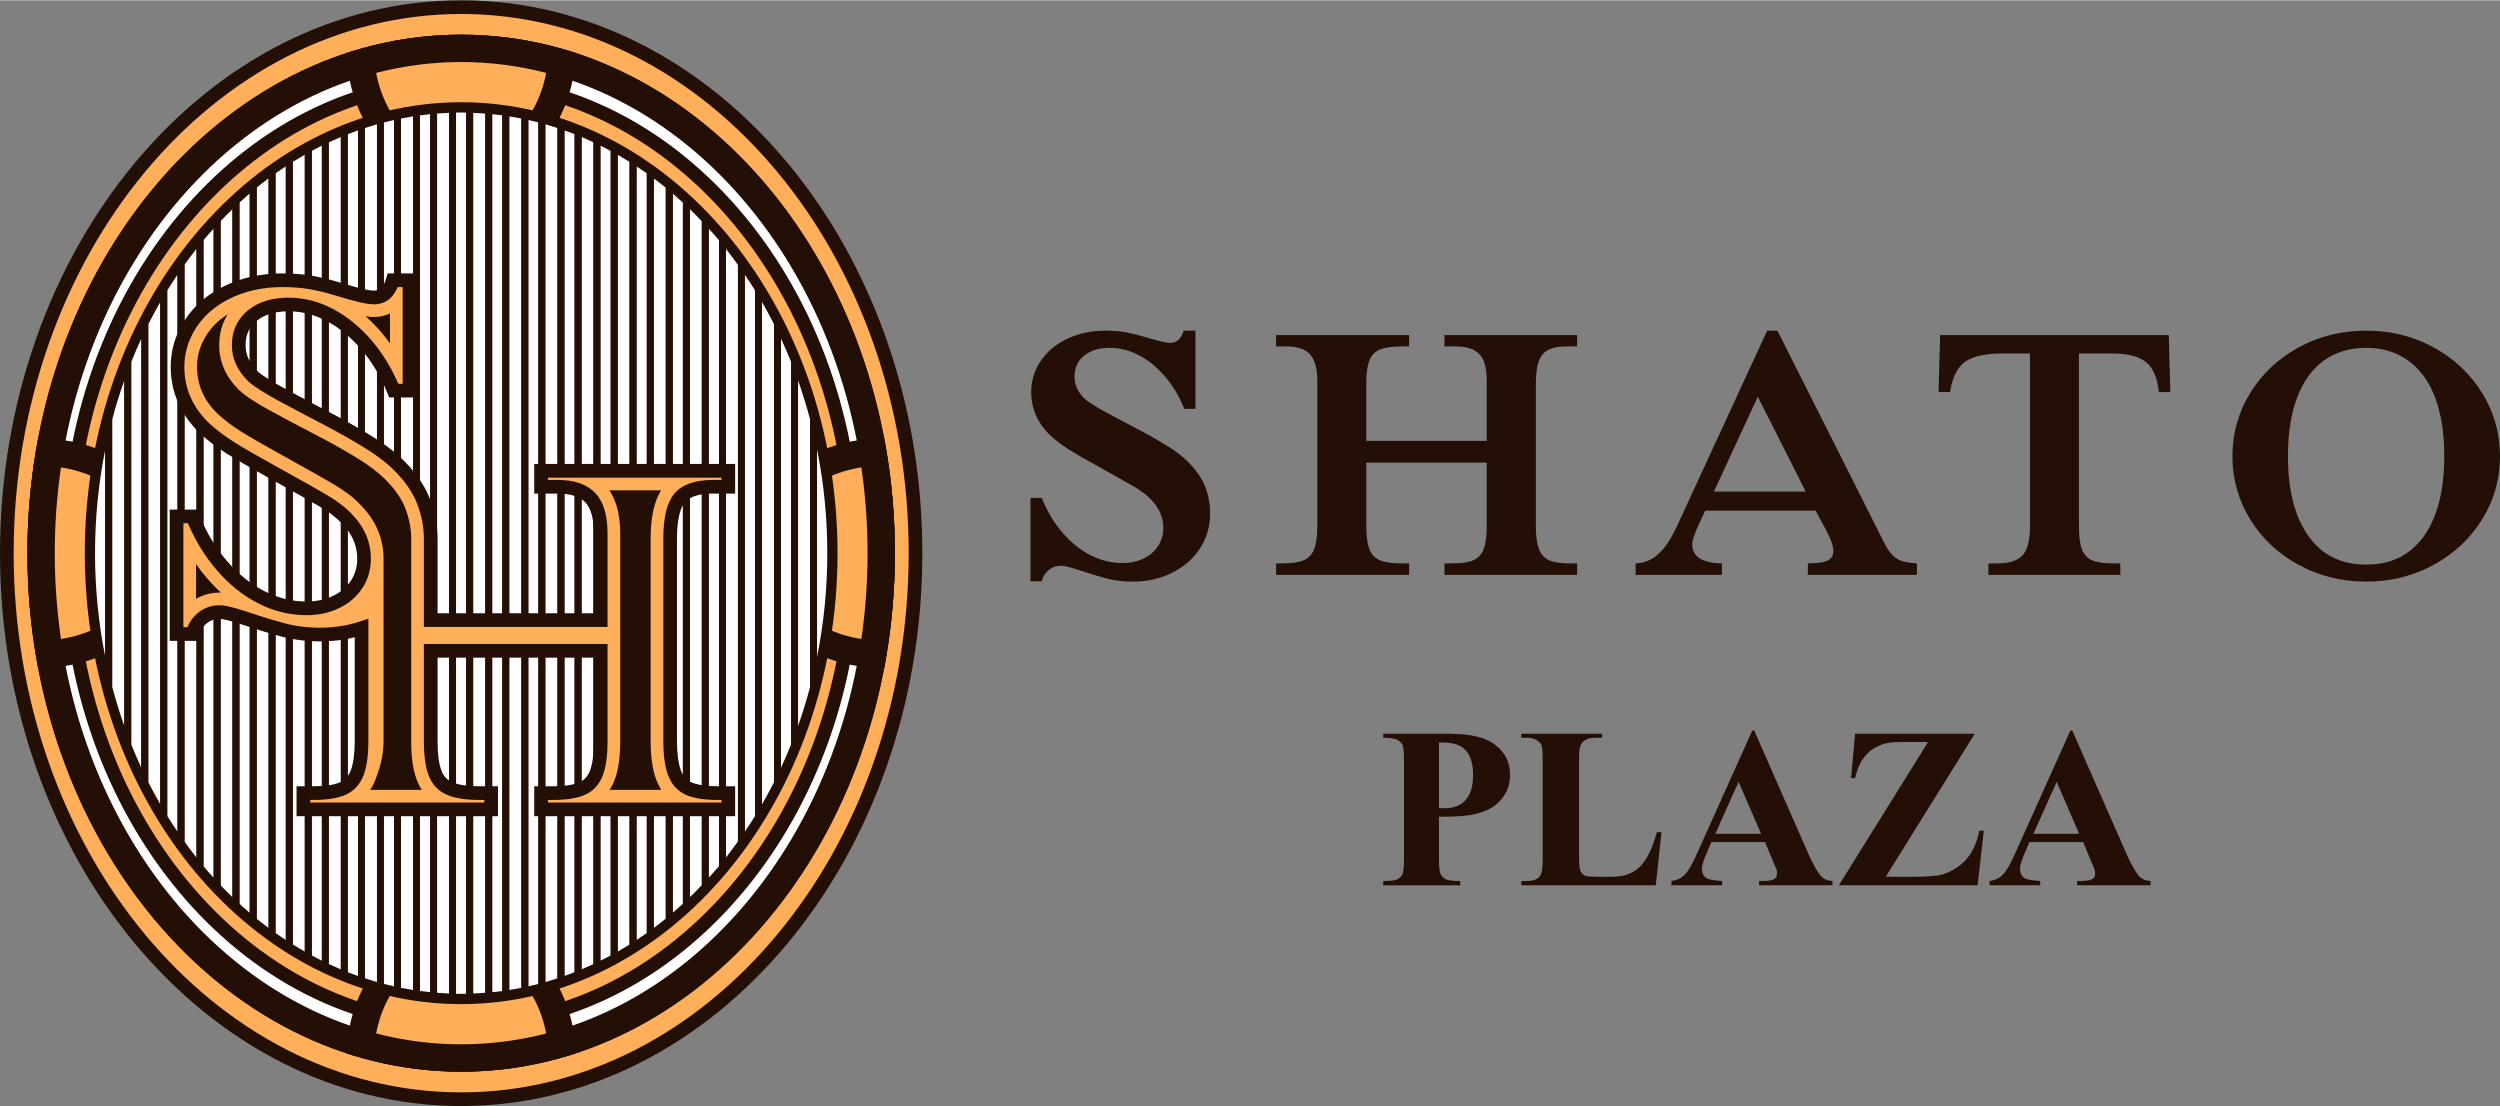 <?xml version="1.0" encoding="UTF-8"?>
<!DOCTYPE svg PUBLIC "-//W3C//DTD SVG 1.1//EN" "http://www.w3.org/Graphics/SVG/1.1/DTD/svg11.dtd">
<!-- Creator: CorelDRAW -->
<svg xmlns="http://www.w3.org/2000/svg" xml:space="preserve" width="2454px" height="1086px" version="1.1" style="shape-rendering:geometricPrecision; text-rendering:geometricPrecision; image-rendering:optimizeQuality; fill-rule:evenodd; clip-rule:evenodd"
viewBox="0 0 2105.84 931.39"
 xmlns:xlink="http://www.w3.org/1999/xlink"
 xmlns:xodm="http://www.corel.com/coreldraw/odm/2003">
 <rect x="0" y="0" width="2105.84" height="931.39" fill="#808080" stroke="none"/>
 <defs>
  <style type="text/css">
   <![CDATA[
    .fil0 {fill:#230F05;fill-rule:nonzero}
    .fil3 {fill:#D1D3D4;fill-rule:nonzero}
    .fil1 {fill:#FFAF59;fill-rule:nonzero}
    .fil2 {fill:white;fill-rule:nonzero}
   ]]>
  </style>
 </defs>
 <g id="__x0023_Layer_x0020_10">
  <g id="_105553205671712">
   <g>
    <path class="fil0" d="M868.01 419.18l9.53 0c4.36,11.02 10.13,20.71 17.28,29.06 7.15,8.34 15.04,14.71 23.68,19.13 8.64,4.41 17.63,6.62 26.96,6.62 6.75,0 12.74,-1.29 17.95,-3.87 5.22,-2.56 9.26,-6.09 12.14,-10.57 2.88,-4.48 4.32,-9.54 4.32,-15.2 0,-9.02 -3.58,-17.12 -10.72,-24.27 -3.18,-3.37 -7.77,-6.83 -13.78,-10.35 -6.01,-3.53 -15.22,-8.72 -27.63,-15.58 -12.42,-6.84 -21.63,-12.15 -27.63,-15.93 -6.02,-3.77 -11.35,-7.84 -16.02,-12.21 -10.33,-10.34 -15.49,-22.35 -15.49,-36.05 0,-7.26 1.59,-14.08 4.77,-20.48 3.18,-6.41 7.55,-11.92 13.11,-16.54 5.56,-4.61 12.16,-8.21 19.81,-10.79 7.64,-2.59 15.88,-3.89 24.72,-3.89 6.46,0 12.19,0.45 17.2,1.35 5.02,0.9 10.31,2.18 15.87,3.87 5.56,1.68 10.08,2.97 13.56,3.8 3.47,0.85 6.2,1.26 8.19,1.26 5.46,0 9.18,-3.42 11.17,-10.28l9.98 0 0 65.85 -9.38 0c-4.17,-10.33 -9.56,-19.37 -16.16,-27.1 -6.61,-7.76 -13.91,-13.74 -21.9,-17.97 -8,-4.2 -16.21,-6.32 -24.66,-6.32 -9.03,0 -16.25,2.2 -21.67,6.63 -5.41,4.41 -8.11,10.31 -8.11,17.66 0,6.75 2.73,12.84 8.19,18.31 3.08,2.87 9.08,6.72 18.02,11.53 8.94,4.83 17.48,9.36 25.62,13.57 8.14,4.22 16.24,8.77 24.28,13.62 8.05,4.88 14.55,9.78 19.51,14.75 6.86,6.86 11.67,13.84 14.45,20.94 2.78,7.09 4.17,14.67 4.17,22.72 0,10.61 -2.82,20.33 -8.48,29.1 -5.67,8.79 -13.51,15.67 -23.54,20.64 -10.03,4.97 -21,7.45 -32.92,7.45 -8.15,0 -15.47,-0.85 -21.97,-2.55 -6.51,-1.68 -13.88,-3.9 -22.12,-6.69 -8.24,-2.77 -13.76,-4.16 -16.54,-4.16 -3.97,0 -7.45,1.21 -10.42,3.64 -2.98,2.43 -4.92,5.58 -5.81,9.47l-9.53 0 0 -70.17z"/>
   </g>
   <g>
    <path class="fil0" d="M1150.87 389.38l0 53.64c0,8.23 0.85,14.62 2.54,19.14 1.68,4.52 4.63,7.67 8.86,9.47 4.22,1.77 10.25,2.67 18.1,2.67l6.55 0 0 9.67 -112.01 0 0 -9.67 5.8 0c7.65,0 13.51,-0.9 17.58,-2.67 4.07,-1.8 6.98,-4.95 8.71,-9.47 1.74,-4.52 2.61,-10.91 2.61,-19.14l0 -122.89c0,-9.64 -1.93,-16.82 -5.81,-21.52 -3.87,-4.72 -10.72,-7.08 -20.56,-7.08l-8.33 0 0 -9.54 112.01 0 0 9.54 -6.55 0c-7.85,0 -13.88,0.9 -18.1,2.67 -4.23,1.8 -7.18,4.93 -8.86,9.38 -1.69,4.48 -2.54,10.8 -2.54,18.94l0 48.55 101.44 0 0 -51.25c0,-10.21 -2.08,-17.49 -6.25,-21.82 -4.17,-4.31 -10.58,-6.47 -19.22,-6.47l-10.13 0 0 -9.54 111.72 0 0 9.54 -9.09 0c-9.63,0 -16.31,2.25 -20.03,6.77 -3.72,4.52 -5.59,12.59 -5.59,24.22l0 120.5c0,8.03 0.84,14.37 2.53,18.98 1.69,4.63 4.55,7.83 8.57,9.63 4.02,1.77 9.86,2.67 17.5,2.67l6.11 0 0 9.67 -111.72 0 0 -9.67 6.85 0c7.65,0 13.51,-0.9 17.58,-2.67 4.07,-1.8 6.95,-4.95 8.64,-9.47 1.69,-4.52 2.53,-10.91 2.53,-19.14l0 -53.64 -101.44 0z"/>
   </g>
   <g>
    <path class="fil0" d="M1436.28 429.91l-5.67 12.36c-3.48,7.54 -5.21,12.87 -5.21,15.93 0,10.43 8.34,15.79 25.02,16.1l0 9.67 -72.68 0 0 -9.67c7.14,-0.2 13.5,-2.79 19.06,-7.76 5.56,-4.95 10.92,-13.04 16.08,-24.27l75.68 -164.01 8.63 0 90.13 179.06c2.28,4.45 4.61,7.88 7,10.19 2.38,2.34 5.09,3.98 8.11,4.93 3.03,0.94 7.13,1.55 12.29,1.86l0 9.67 -91.9 0 0 -9.67c8.24,-0.11 13.87,-0.92 16.9,-2.47 3.03,-1.53 4.55,-4.19 4.55,-7.97 0,-3.95 -1.84,-9.49 -5.52,-16.52l-9.38 -17.43 -93.09 0zm84.74 -16.09l0 0 -40.36 -79.99 -36.94 79.99 77.3 0z"/>
   </g>
   <g>
    <path class="fil0" d="M1828.18 329.96l-9.69 0c-1.19,-11.83 -4.77,-20.19 -10.72,-25.1 -5.95,-4.92 -15.49,-7.37 -28.6,-7.37l-28.01 0 0 145.53c0,8.43 0.82,14.87 2.47,19.29 1.64,4.41 4.46,7.52 8.49,9.32 4.01,1.77 9.99,2.67 17.95,2.67l5.95 0 0 9.67 -111.12 0 0 -9.67 7.6 0c9.53,0 16.48,-2.16 20.85,-6.48 4.37,-4.31 6.56,-12.59 6.56,-24.8l0 -145.53 -23.24 0c-13.91,0 -24.24,2.22 -30.99,6.7 -6.75,4.47 -11.11,13.07 -13.1,25.77l-9.68 0 1.33 -47.97 192.6 0 1.35 47.97z"/>
   </g>
   <g>
    <path class="fil0" d="M1880.46 384.03c0,-19.28 4.99,-37.02 14.97,-53.26 9.98,-16.23 23.58,-29.03 40.82,-38.43 17.22,-9.38 36.16,-14.08 56.83,-14.08 20.64,0 39.59,4.7 56.82,14.08 17.22,9.4 30.85,22.2 40.89,38.43 10.03,16.24 15.05,33.98 15.05,53.26 0,19.27 -5.02,36.99 -15.05,53.19 -10.04,16.17 -23.67,28.96 -40.89,38.34 -17.23,9.38 -36.18,14.08 -56.82,14.08 -20.67,0 -39.61,-4.7 -56.83,-14.08 -17.24,-9.38 -30.84,-22.17 -40.82,-38.34 -9.98,-16.2 -14.97,-33.92 -14.97,-53.19zm46.77 0l0 0c0,14.5 1.44,27.3 4.31,38.43 2.88,11.11 7.17,20.69 12.89,28.75 5.71,8.05 12.62,14.07 20.71,18.1 8.1,4.02 17.41,6.02 27.94,6.02 10.61,0 19.94,-2 27.99,-6.02 8.04,-4.03 14.89,-9.97 20.56,-17.81 5.65,-7.83 9.95,-17.43 12.88,-28.74 2.93,-11.32 4.39,-24.23 4.39,-38.73 0,-19.28 -2.55,-35.69 -7.66,-49.3 -5.11,-13.61 -12.67,-24.02 -22.65,-31.21 -9.97,-7.2 -21.82,-10.8 -35.51,-10.8 -13.91,0 -25.8,3.6 -35.68,10.8 -9.89,7.19 -17.38,17.6 -22.5,31.21 -5.11,13.61 -7.67,30.02 -7.67,49.3z"/>
   </g>
  </g>
  <g id="_105553205679968">
   <g>
    <g>
     <path class="fil1" d="M771.16 465.69c0,254.02 -171.34,459.94 -382.7,459.94 -211.36,0 -382.7,-205.92 -382.7,-459.94 0,-254.01 171.34,-459.93 382.7,-459.93 211.36,0 382.7,205.92 382.7,459.93z"/>
     <path class="fil0" d="M388.46 931.39c-214.2,0 -388.46,-208.91 -388.46,-465.7 0,-256.78 174.26,-465.69 388.46,-465.69 214.19,0 388.46,208.91 388.46,465.69 0,256.79 -174.27,465.7 -388.46,465.7zm0 -919.87l0 0c-207.85,0 -376.95,203.74 -376.95,454.17 0,250.44 169.1,454.18 376.95,454.18 207.85,0 376.95,-203.74 376.95,-454.18 0,-250.43 -169.1,-454.17 -376.95,-454.17z"/>
    </g>
    <g>
     <path class="fil2" d="M742.3 465.69c0,234.86 -158.42,425.25 -353.84,425.25 -195.43,0 -353.84,-190.39 -353.84,-425.25 0,-234.85 158.41,-425.25 353.84,-425.25 195.42,0 353.84,190.4 353.84,425.25z"/>
     <path class="fil0" d="M388.46 902.45c-201.46,0 -365.36,-195.93 -365.36,-436.76 0,-240.83 163.9,-436.76 365.36,-436.76 201.45,0 365.35,195.93 365.35,436.76 0,240.83 -163.9,436.76 -365.35,436.76zm0 -850.49l0 0c-188.76,0 -342.33,185.6 -342.33,413.73 0,228.13 153.57,413.74 342.33,413.74 188.76,0 342.32,-185.61 342.32,-413.74 0,-228.13 -153.56,-413.73 -342.32,-413.73z"/>
    </g>
    <g>
     <path class="fil2" d="M742.3 465.69c0,234.86 -158.42,425.25 -353.84,425.25 -195.43,0 -353.84,-190.39 -353.84,-425.25 0,-234.85 158.41,-425.25 353.84,-425.25 195.42,0 353.84,190.4 353.84,425.25z"/>
     <path class="fil0" d="M388.46 902.45c-201.46,0 -365.36,-195.93 -365.36,-436.76 0,-240.83 163.9,-436.76 365.36,-436.76 201.45,0 365.35,195.93 365.35,436.76 0,240.83 -163.9,436.76 -365.35,436.76zm0 -850.49l0 0c-188.76,0 -342.33,185.6 -342.33,413.73 0,228.13 153.57,413.74 342.33,413.74 188.76,0 342.32,-185.61 342.32,-413.74 0,-228.13 -153.56,-413.73 -342.32,-413.73z"/>
    </g>
    <g>
     <path class="fil1" d="M719.23 465.69c0,219.56 -148.08,397.55 -330.77,397.55 -182.69,0 -330.79,-177.99 -330.79,-397.55 0,-219.55 148.1,-397.54 330.79,-397.54 182.69,0 330.77,177.99 330.77,397.54z"/>
     <path class="fil0" d="M388.46 869c-185.57,0 -336.54,-180.92 -336.54,-403.31 0,-222.38 150.97,-403.3 336.54,-403.3 185.56,0 336.53,180.92 336.53,403.3 0,222.39 -150.97,403.31 -336.53,403.31zm0 -795.09l0 0c-179.22,0 -325.03,175.75 -325.03,391.78 0,216.04 145.81,391.8 325.03,391.8 179.21,0 325.02,-175.76 325.02,-391.8 0,-216.03 -145.81,-391.78 -325.02,-391.78z"/>
    </g>
    <g>
     <g>
      <path class="fil1" d="M388.46 142.73c43.54,0 79.39,-39.31 84.44,-90 -27.07,-7.97 -55.33,-12.29 -84.44,-12.29 -29.12,0 -57.38,4.32 -84.45,12.29 5.06,50.69 40.9,90 84.45,90z"/>
      <path class="fil0" d="M388.46 154.25c-48.97,0 -90.2,-43.15 -95.91,-100.38l-0.94 -9.5 9.15 -2.69c57.51,-16.92 117.89,-16.92 175.4,0l9.15 2.69 -0.95 9.5c-5.71,57.23 -46.94,100.38 -95.9,100.38zm-71.62 -93.12l0 0c7.66,40.57 37.19,70.09 71.62,70.09 34.43,0 63.95,-29.52 71.61,-70.09 -47.18,-12.18 -96.05,-12.18 -143.23,0z"/>
     </g>
     <g>
      <path class="fil1" d="M388.46 788.65c-43.55,0 -79.39,39.32 -84.45,90.01 27.07,7.98 55.33,12.28 84.45,12.28 29.11,0 57.37,-4.3 84.44,-12.28 -5.05,-50.69 -40.9,-90.01 -84.44,-90.01z"/>
      <path class="fil0" d="M388.46 902.45c-29.47,0 -58.98,-4.28 -87.71,-12.75l-9.14 -2.68 0.94 -9.51c5.71,-57.22 46.94,-100.38 95.91,-100.38 48.96,0 90.19,43.16 95.9,100.38l0.95 9.51 -9.15 2.68c-28.72,8.47 -58.23,12.75 -87.7,12.75zm-71.62 -32.19l0 0c47.14,12.17 96.1,12.17 143.23,0 -7.66,-40.58 -37.18,-70.1 -71.61,-70.1 -34.43,0 -63.96,29.52 -71.62,70.1z"/>
     </g>
     <g>
      <path class="fil1" d="M735.24 380.88c-53.19,3.03 -95.24,39.8 -95.24,84.81 0,45.03 42.05,81.8 95.24,84.83 4.62,-27.41 7.06,-55.78 7.06,-84.83 0,-29.04 -2.44,-57.4 -7.06,-84.81z"/>
      <path class="fil0" d="M744.88 562.6l-10.29 -0.58c-59.5,-3.39 -106.1,-45.7 -106.1,-96.33 0,-50.61 46.6,-92.92 106.1,-96.31l10.29 -0.58 1.71 10.16c4.8,28.43 7.22,57.61 7.22,86.73 0,29.13 -2.42,58.32 -7.22,86.74l-1.71 10.17zm-19.32 -169.15l0 0c-42.26,6.43 -74.04,36.67 -74.04,72.24 0,35.58 31.78,65.83 74.04,72.26 3.47,-23.78 5.22,-48.03 5.22,-72.26 0,-24.21 -1.75,-48.47 -5.22,-72.24z"/>
     </g>
     <g>
      <path class="fil1" d="M136.92 465.69c0,-45.01 -42.05,-81.79 -95.24,-84.81 -4.62,27.41 -7.06,55.77 -7.06,84.81 0,29.05 2.44,57.42 7.06,84.83 53.19,-3.03 95.24,-39.8 95.24,-84.83z"/>
      <path class="fil0" d="M32.04 562.6l-1.72 -10.17c-4.79,-28.42 -7.22,-57.61 -7.22,-86.74 0,-29.12 2.43,-58.3 7.23,-86.73l1.71 -10.16 10.29 0.58c59.5,3.39 106.1,45.69 106.1,96.31 0,50.63 -46.6,92.94 -106.1,96.33l-10.29 0.58zm19.31 -169.15l0 0c-3.46,23.77 -5.22,48.03 -5.22,72.24 0,24.23 1.76,48.48 5.23,72.26 42.27,-6.42 74.04,-36.67 74.04,-72.26 0,-35.57 -31.77,-65.82 -74.05,-72.24z"/>
     </g>
    </g>
    <g>
     <path class="fil3" d="M699.74 465.69c0,206.62 -139.36,374.1 -311.28,374.1 -171.93,0 -311.29,-167.48 -311.29,-374.1 0,-206.61 139.36,-374.09 311.29,-374.09 171.92,0 311.28,167.48 311.28,374.09z"/>
     <path class="fil0" d="M388.46 845.55c-174.82,0 -317.04,-170.4 -317.04,-379.86 0,-209.45 142.22,-379.85 317.04,-379.85 174.8,0 317.03,170.4 317.03,379.85 0,209.46 -142.23,379.86 -317.03,379.86zm0 -748.2l0 0c-168.47,0 -305.53,165.24 -305.53,368.34 0,203.11 137.06,368.35 305.53,368.35 168.46,0 305.52,-165.24 305.52,-368.35 0,-203.1 -137.06,-368.34 -305.52,-368.34z"/>
    </g>
    <g>
     <g>
      <path class="fil2" d="M608.52 201.1l0 529.19c5.56,-6.68 10.85,-13.69 15.98,-20.86l0 -487.47c-5.13,-7.17 -10.42,-14.17 -15.98,-20.86z"/>
      <path class="fil0" d="M605.64 738.24l0 -545.1 5.1 6.12c5.14,6.19 10.41,13.07 16.1,21.03l0.54 0.75 0 489.31 -0.54 0.75c-5.72,8 -10.99,14.88 -16.11,21.03l-5.09 6.11zm5.76 -528.99l0 0 0 512.9c3.28,-4.17 6.66,-8.69 10.22,-13.65l0 -485.61c-3.55,-4.95 -6.93,-9.46 -10.22,-13.64z"/>
     </g>
     <g>
      <path class="fil2" d="M259.61 125.16l0 681.07c4.75,2.6 9.56,5.05 14.43,7.36l0 -695.79c-4.87,2.31 -9.68,4.76 -14.43,7.36z"/>
      <path class="fil0" d="M276.92 818.16l-4.12 -1.97c-4.91,-2.33 -9.77,-4.81 -14.56,-7.43l-1.5 -0.82 0 -684.48 1.5 -0.83c4.79,-2.62 9.65,-5.09 14.56,-7.43l4.12 -1.96 0 704.92zm-14.42 -13.64l0 0c2.86,1.54 5.75,3.04 8.66,4.48l0 -686.61c-2.91,1.45 -5.8,2.94 -8.66,4.48l0 677.65z"/>
     </g>
     <g>
      <path class="fil2" d="M182.82 184.97l0 561.45c5.18,5.49 10.51,10.77 15.98,15.85l0 -593.14c-5.47,5.07 -10.8,10.35 -15.98,15.84z"/>
      <path class="fil0" d="M201.68 768.85l-4.84 -4.47c-5.48,-5.08 -10.9,-10.46 -16.11,-15.98l-0.79 -0.84 0 -563.73 0.79 -0.84c5.2,-5.51 10.62,-10.88 16.11,-15.97l4.84 -4.47 0 606.3zm-15.98 -23.58l0 0c3.34,3.52 6.76,6.97 10.22,10.31l0 -579.76c-3.47,3.34 -6.89,6.79 -10.22,10.29l0 559.16z"/>
     </g>
     <g>
      <path class="fil2" d="M213.22 156.5l0 618.39c5.21,4.28 10.55,8.35 15.99,12.25l0 -642.88c-5.44,3.9 -10.78,7.97 -15.99,12.24z"/>
      <path class="fil0" d="M232.09 792.75l-4.56 -3.27c-5.63,-4.04 -11.06,-8.2 -16.13,-12.36l-1.05 -0.87 0 -621.11 1.05 -0.87c5.09,-4.17 10.52,-8.33 16.13,-12.35l4.56 -3.26 0 654.09zm-15.99 -19.22l0 0c3.28,2.66 6.7,5.32 10.23,7.94l0 -631.54c-3.52,2.61 -6.94,5.27 -10.23,7.94l0 615.66z"/>
     </g>
     <g>
      <path class="fil2" d="M243.63 134.56l0 662.27c5.24,3.32 10.58,6.43 15.98,9.4l0 -681.07c-5.4,2.97 -10.74,6.09 -15.98,9.4z"/>
      <path class="fil0" d="M262.5 811.09l-4.26 -2.33c-5.8,-3.18 -11.09,-6.29 -16.15,-9.49l-1.34 -0.85 0 -665.44 1.34 -0.85c5.06,-3.21 10.5,-6.4 16.15,-9.5l4.26 -2.33 0 690.79zm-15.99 -15.85l0 0c3.28,2.05 6.66,4.06 10.23,6.09l0 -671.27c-3.54,2.01 -6.96,4.05 -10.23,6.09l0 659.09z"/>
     </g>
     <g>
      <path class="fil2" d="M229.21 144.26l0 642.88c4.72,3.39 9.54,6.6 14.42,9.69l0 -662.27c-4.88,3.09 -9.7,6.31 -14.42,9.7z"/>
      <path class="fil0" d="M246.51 802.07l-4.42 -2.81c-5.25,-3.32 -10.01,-6.53 -14.56,-9.78l-1.2 -0.86 0 -645.84 1.2 -0.86c4.53,-3.25 9.43,-6.55 14.56,-9.79l4.42 -2.8 0 672.74zm-14.42 -16.41l0 0c2.77,1.96 5.64,3.92 8.66,5.89l0 -651.71c-3,1.97 -5.9,3.94 -8.66,5.9l0 639.92z"/>
     </g>
     <g>
      <path class="fil2" d="M198.8 169.13l0 593.14c4.72,4.35 9.5,8.59 14.42,12.62l0 -618.39c-4.92,4.04 -9.7,8.27 -14.42,12.63z"/>
      <path class="fil0" d="M216.1 780.97l-4.7 -3.85c-4.57,-3.75 -9.33,-7.91 -14.55,-12.74l-0.93 -0.86 0 -595.65 0.92 -0.85c5.15,-4.76 9.91,-8.93 14.56,-12.75l4.7 -3.85 0 630.55zm-14.42 -19.97l0 0c3.03,2.78 5.9,5.34 8.67,7.71l0 -606.03c-2.8,2.39 -5.67,4.95 -8.67,7.71l0 590.61z"/>
     </g>
     <g>
      <path class="fil2" d="M168.4 201.1l0 529.19c4.64,5.58 9.49,10.92 14.42,16.13l0 -561.45c-4.93,5.21 -9.78,10.56 -14.42,16.13z"/>
      <path class="fil0" d="M185.7 753.66l-4.97 -5.26c-5.73,-6.06 -10.35,-11.23 -14.55,-16.28l-0.66 -0.79 0 -531.27 0.67 -0.8c4.22,-5.07 8.84,-10.24 14.54,-16.27l4.97 -5.26 0 575.93zm-14.42 -24.42l0 0c2.64,3.15 5.47,6.38 8.66,9.86l0 -546.81c-3.18,3.47 -6,6.7 -8.66,9.86l0 527.09z"/>
     </g>
     <g>
      <path class="fil2" d="M107.58 304.27l0 322.85c4.38,10.99 9.2,21.7 14.42,32.07l0 -386.98c-5.22,10.37 -10.04,21.07 -14.42,32.06z"/>
      <path class="fil0" d="M124.88 671.3l-5.45 -10.82c-5.23,-10.39 -10.12,-21.26 -14.53,-32.3l-0.2 -1.06 0.2 -323.91c4.4,-11.02 9.29,-21.88 14.53,-32.3l5.45 -10.82 0 411.21zm-14.42 -44.74l0 0c2.71,6.78 5.61,13.49 8.66,20.06l0 -361.85c-3.05,6.58 -5.95,13.29 -8.66,20.06l0 321.73z"/>
     </g>
     <g>
      <path class="fil2" d="M122 272.21l0 386.98c4.96,9.85 10.31,19.38 15.98,28.6l0 -444.19c-5.67,9.23 -11.02,18.76 -15.98,28.61z"/>
      <path class="fil0" d="M140.86 697.97l-5.33 -8.67c-5.8,-9.45 -11.23,-19.14 -16.1,-28.82l-0.31 -1.29 0.31 -388.28c4.88,-9.68 10.3,-19.38 16.1,-28.81l5.33 -8.67 0 464.54zm-15.98 -39.47l0 0c3.19,6.3 6.61,12.61 10.23,18.85l0 -423.31c-3.61,6.24 -7.04,12.55 -10.23,18.85l0 385.61z"/>
     </g>
     <g>
      <path class="fil2" d="M152.41 221.96l0 487.47c5.14,7.17 10.42,14.18 15.99,20.86l0 -529.19c-5.57,6.69 -10.85,13.69 -15.99,20.86z"/>
      <path class="fil0" d="M171.28 738.24l-5.09 -6.11c-5.13,-6.15 -10.39,-13.03 -16.12,-21.03l-0.54 -0.75 0 -489.31 0.54 -0.75c5.7,-7.96 10.97,-14.84 16.11,-21.03l5.1 -6.12 0 545.1zm-15.99 -29.74l0 0c3.56,4.96 6.95,9.48 10.23,13.65l0 -512.9c-3.29,4.18 -6.68,8.69 -10.23,13.64l0 485.61z"/>
     </g>
     <g>
      <path class="fil2" d="M137.98 243.6l0 444.19c4.58,7.45 9.42,14.63 14.43,21.64l0 -487.47c-5.01,7.01 -9.85,14.2 -14.43,21.64z"/>
      <path class="fil0" d="M155.29 718.4l-5.22 -7.3c-5.4,-7.55 -10.16,-14.68 -14.54,-21.8l-0.42 -0.69 0 -445.82 0.42 -0.69c4.4,-7.16 9.15,-14.28 14.54,-21.81l5.22 -7.3 0 505.41zm-14.43 -31.42l0 0c2.72,4.39 5.59,8.8 8.67,13.31l0 -469.19c-3.07,4.51 -5.94,8.92 -8.67,13.32l0 442.56z"/>
     </g>
     <g>
      <path class="fil2" d="M442.06 97.23l0 736.92c4.85,-1.01 9.65,-2.14 14.42,-3.41l0 -730.08c-4.77,-1.28 -9.57,-2.41 -14.42,-3.43z"/>
      <path class="fil0" d="M439.18 837.7l0 -744.01 3.47 0.73c4.9,1.02 9.76,2.17 14.58,3.47l2.13 0.56 0 734.5 -2.14 0.56c-4.81,1.29 -9.67,2.44 -14.57,3.46l-3.47 0.73zm5.76 -736.9l0 0 0 729.79c2.9,-0.65 5.8,-1.34 8.66,-2.08l0 -725.63c-2.86,-0.74 -5.76,-1.43 -8.66,-2.08z"/>
     </g>
     <g>
      <path class="fil2" d="M274.04 117.8l0 695.79c5.26,2.5 10.59,4.84 15.98,7l0 -709.79c-5.39,2.16 -10.72,4.5 -15.98,7z"/>
      <path class="fil0" d="M292.9 824.84l-3.94 -1.58c-5.3,-2.12 -10.74,-4.5 -16.15,-7.06l-1.65 -0.78 0 -699.45 1.64 -0.77c5.32,-2.53 10.75,-4.91 16.15,-7.07l3.95 -1.59 0 718.3zm-15.98 -13.07l0 0c3.42,1.59 6.85,3.11 10.23,4.53l0 -701.21c-3.43,1.43 -6.85,2.95 -10.23,4.53l0 692.15z"/>
     </g>
     <g>
      <path class="fil2" d="M365.26 92.74l0 745.91c5.29,0.47 10.62,0.77 15.98,0.93l0 -747.77c-5.36,0.15 -10.69,0.46 -15.98,0.93z"/>
      <path class="fil0" d="M384.12 842.55l-2.96 -0.09c-5.53,-0.16 -10.96,-0.48 -16.16,-0.94l-2.62 -0.24 0 -751.18 2.63 -0.23c5.35,-0.47 10.78,-0.79 16.16,-0.93l2.95 -0.08 0 753.69zm-15.99 -6.55l0 0c3.4,0.28 6.81,0.47 10.24,0.61l0 -741.82c-3.41,0.13 -6.83,0.33 -10.24,0.6l0 740.61z"/>
     </g>
     <g>
      <path class="fil2" d="M388.46 91.6c-2.42,0 -4.81,0.15 -7.22,0.21l0 747.77c2.41,0.06 4.8,0.21 7.22,0.21 2.41,0 4.81,-0.15 7.21,-0.21l0 -747.77c-2.4,-0.06 -4.8,-0.21 -7.21,-0.21z"/>
      <path class="fil0" d="M388.46 842.68c-1.52,0 -3.02,-0.06 -4.51,-0.12l-5.58 -0.16 0 -753.39 5.33 -0.16c3.16,-0.14 6.36,-0.14 9.51,0l5.34 0.16 0 753.39 -5.58 0.16c-1.49,0.06 -3,0.12 -4.51,0.12zm-4.34 -5.88l0 0 0.06 0.01c2.84,0.11 5.71,0.11 8.56,0l0.06 -0.01 0 -742.21c-2.89,-0.12 -5.8,-0.12 -8.68,0l0 742.21z"/>
     </g>
     <g>
      <path class="fil2" d="M411.66 92.74l0 745.91c4.84,-0.43 9.64,-0.97 14.41,-1.66l0 -742.58c-4.77,-0.69 -9.57,-1.25 -14.41,-1.67z"/>
      <path class="fil0" d="M408.78 841.79l0 -752.2 3.13 0.28c4.9,0.43 9.75,0.99 14.58,1.69l2.46 0.36 0 747.56 -2.46 0.36c-4.83,0.69 -9.69,1.24 -14.58,1.68l-3.13 0.27zm5.75 -745.89l0 0 0 739.59c2.9,-0.29 5.79,-0.63 8.67,-1.01l0 -737.57c-2.87,-0.38 -5.77,-0.72 -8.67,-1.01z"/>
     </g>
     <g>
      <path class="fil2" d="M426.07 94.41l0 742.58c5.38,-0.79 10.71,-1.73 15.99,-2.84l0 -736.92c-5.28,-1.1 -10.61,-2.04 -15.99,-2.82z"/>
      <path class="fil0" d="M423.2 840.32l0 -749.23 3.29 0.47c5.33,0.77 10.77,1.73 16.16,2.86l2.29 0.47 0 741.6 -2.29 0.48c-5.33,1.11 -10.76,2.07 -16.16,2.87l-3.29 0.48zm5.75 -742.56l0 0 0 735.87c3.43,-0.54 6.85,-1.15 10.23,-1.83l0 -732.22c-3.41,-0.68 -6.83,-1.28 -10.23,-1.82z"/>
     </g>
     <g>
      <path class="fil2" d="M395.67 91.81l0 747.77c5.36,-0.16 10.69,-0.46 15.99,-0.93l0 -745.91c-5.3,-0.47 -10.63,-0.78 -15.99,-0.93z"/>
      <path class="fil0" d="M392.8 842.55l0 -753.69 2.95 0.08c5.37,0.14 10.81,0.46 16.16,0.93l2.62 0.23 0 751.18 -2.61 0.24c-5.21,0.46 -10.64,0.78 -16.16,0.94l-2.96 0.09zm5.75 -747.76l0 0 0 741.82c3.42,-0.14 6.83,-0.33 10.23,-0.61l0 -740.61c-3.4,-0.27 -6.82,-0.47 -10.23,-0.6z"/>
     </g>
     <g>
      <path class="fil2" d="M350.84 94.41l0 742.58c4.77,0.69 9.58,1.23 14.42,1.66l0 -745.91c-4.84,0.42 -9.65,0.98 -14.42,1.67z"/>
      <path class="fil0" d="M368.13 841.79l-3.12 -0.27c-4.89,-0.44 -9.76,-0.99 -14.59,-1.68l-2.46 -0.36 0 -747.56 2.46 -0.36c4.83,-0.7 9.69,-1.26 14.59,-1.69l3.12 -0.28 0 752.2zm-14.41 -7.31l0 0c2.87,0.38 5.76,0.72 8.66,1.01l0 -739.59c-2.9,0.29 -5.79,0.63 -8.66,1.01l0 737.57z"/>
     </g>
     <g>
      <path class="fil2" d="M290.02 110.8l0 709.79c4.76,1.92 9.57,3.68 14.43,5.31l0 -720.41c-4.86,1.63 -9.67,3.41 -14.43,5.31z"/>
      <path class="fil0" d="M307.33 829.9l-3.8 -1.27c-4.91,-1.65 -9.77,-3.43 -14.58,-5.37l-1.8 -0.72 0 -713.69 1.81 -0.72c4.8,-1.93 9.66,-3.72 14.57,-5.36l3.8 -1.28 0 728.41zm-14.43 -11.26l0 0c2.87,1.12 5.76,2.2 8.67,3.22l0 -712.33c-2.91,1.02 -5.8,2.1 -8.67,3.22l0 705.89z"/>
     </g>
     <g>
      <path class="fil2" d="M304.45 105.49l0 720.41c5.27,1.78 10.6,3.39 15.98,4.84l0 -730.08c-5.38,1.44 -10.71,3.06 -15.98,4.83z"/>
      <path class="fil0" d="M323.31 834.49l-3.62 -0.98c-5.46,-1.47 -10.9,-3.11 -16.16,-4.88l-1.96 -0.66 0 -724.55 1.96 -0.65c5.45,-1.84 10.9,-3.48 16.16,-4.89l3.62 -0.97 0 737.58zm-15.98 -10.66l0 0c3.35,1.1 6.78,2.14 10.22,3.12l0 -722.51c-3.36,0.96 -6.79,2 -10.22,3.13l0 716.26z"/>
     </g>
     <g>
      <path class="fil2" d="M486.89 110.8l0 709.79c5.4,-2.16 10.72,-4.5 15.98,-7l0 -695.79c-5.26,-2.5 -10.58,-4.84 -15.98,-7z"/>
      <path class="fil0" d="M484.01 824.84l0 -718.3 3.96 1.59c5.4,2.16 10.83,4.54 16.14,7.07l1.64 0.77 0 699.45 -1.65 0.78c-5.4,2.56 -10.84,4.94 -16.14,7.06l-3.95 1.58zm5.76 -709.75l0 0 0 701.21c3.38,-1.42 6.81,-2.94 10.23,-4.53l0 -692.15c-3.38,-1.58 -6.81,-3.1 -10.23,-4.53z"/>
     </g>
     <g>
      <path class="fil2" d="M320.43 100.66l0 730.08c4.77,1.27 9.58,2.4 14.43,3.41l0 -736.92c-4.85,1.02 -9.66,2.15 -14.43,3.43z"/>
      <path class="fil0" d="M337.73 837.7l-3.47 -0.73c-4.89,-1.02 -9.76,-2.17 -14.57,-3.46l-2.14 -0.56 0 -734.5 2.14 -0.56c4.81,-1.3 9.68,-2.45 14.57,-3.47l3.47 -0.73 0 744.01zm-14.42 -9.19l0 0c2.87,0.74 5.76,1.43 8.67,2.08l0 -729.79c-2.91,0.65 -5.8,1.34 -8.67,2.08l0 725.63z"/>
     </g>
     <g>
      <path class="fil2" d="M334.86 97.23l0 736.92c5.28,1.11 10.6,2.05 15.98,2.84l0 -742.58c-5.38,0.78 -10.7,1.72 -15.98,2.82z"/>
      <path class="fil0" d="M353.72 840.32l-3.3 -0.48c-5.4,-0.8 -10.83,-1.76 -16.16,-2.87l-2.28 -0.48 0 -741.6 2.28 -0.47c5.39,-1.13 10.83,-2.09 16.16,-2.86l3.3 -0.47 0 749.23zm-15.99 -8.52l0 0c3.38,0.68 6.81,1.29 10.23,1.83l0 -735.87c-3.4,0.54 -6.82,1.14 -10.23,1.82l0 732.22z"/>
     </g>
     <g>
      <path class="fil2" d="M77.17 465.69c0,39.3 5.07,77.18 14.42,112.77l0 -225.53c-9.35,35.59 -14.42,73.46 -14.42,112.76z"/>
      <path class="fil0" d="M94.47 600.75l-5.66 -21.56c-9.63,-36.66 -14.51,-74.85 -14.51,-113.5 0,-38.64 4.88,-76.83 14.51,-113.49l5.66 -21.55 0 270.1zm-5.76 -222.65l0 0c-5.75,28.59 -8.66,57.95 -8.66,87.59 0,29.65 2.91,59.01 8.66,87.6l0 -175.19z"/>
     </g>
     <g>
      <path class="fil2" d="M578.11 169.13l0 593.14c5.48,-5.08 10.81,-10.36 15.99,-15.85l0 -561.45c-5.18,-5.49 -10.51,-10.77 -15.99,-15.84z"/>
      <path class="fil0" d="M575.23 768.85l0 -606.3 4.84 4.47c5.5,5.09 10.92,10.46 16.12,15.97l0.79 0.84 0 563.73 -0.79 0.84c-5.21,5.52 -10.64,10.9 -16.12,15.98l-4.84 4.47zm5.76 -593.03l0 0 0 579.76c3.47,-3.34 6.89,-6.79 10.23,-10.31l0 -559.16c-3.34,-3.5 -6.76,-6.95 -10.23,-10.29z"/>
     </g>
     <g>
      <path class="fil2" d="M563.69 156.5l0 618.39c4.92,-4.03 9.71,-8.27 14.42,-12.62l0 -593.14c-4.71,-4.36 -9.5,-8.59 -14.42,-12.63z"/>
      <path class="fil0" d="M560.81 780.97l0 -630.55 4.71 3.85c4.64,3.82 9.4,7.99 14.55,12.75l0.92 0.85 0 595.65 -0.92 0.86c-5.23,4.83 -9.99,8.99 -14.55,12.74l-4.71 3.85zm5.76 -618.29l0 0 0 606.03c2.77,-2.37 5.63,-4.93 8.66,-7.71l0 -590.61c-3,-2.76 -5.87,-5.32 -8.66,-7.71z"/>
     </g>
     <g>
      <path class="fil2" d="M594.1 184.97l0 561.45c4.93,-5.21 9.78,-10.55 14.42,-16.13l0 -529.19c-4.64,-5.57 -9.49,-10.92 -14.42,-16.13z"/>
      <path class="fil0" d="M591.22 753.66l0 -575.93 4.97 5.26c5.69,6.03 10.32,11.2 14.54,16.27l0.67 0.8 0 531.27 -0.66 0.79c-4.2,5.05 -8.83,10.22 -14.55,16.28l-4.97 5.26zm5.76 -561.37l0 0 0 546.81c3.19,-3.48 6.02,-6.71 8.66,-9.86l0 -527.09c-2.66,-3.16 -5.49,-6.39 -8.66,-9.86z"/>
     </g>
     <g>
      <path class="fil2" d="M547.71 144.26l0 642.88c5.43,-3.9 10.77,-7.97 15.98,-12.25l0 -618.39c-5.21,-4.27 -10.55,-8.34 -15.98,-12.24z"/>
      <path class="fil0" d="M544.83 792.75l0 -654.09 4.55 3.26c5.61,4.02 11.04,8.18 16.14,12.35l1.05 0.87 0 621.11 -1.05 0.87c-5.08,4.16 -10.5,8.32 -16.14,12.36l-4.55 3.27zm5.76 -642.82l0 0 0 631.54c3.52,-2.62 6.94,-5.28 10.22,-7.94l0 -615.66c-3.29,-2.67 -6.7,-5.33 -10.22,-7.94z"/>
     </g>
     <g>
      <path class="fil2" d="M624.5 221.96l0 487.47c5.02,-7.01 9.86,-14.19 14.43,-21.64l0 -444.19c-4.57,-7.44 -9.41,-14.63 -14.43,-21.64z"/>
      <path class="fil0" d="M621.62 718.4l0 -505.41 5.22 7.3c5.4,7.54 10.16,14.67 14.54,21.81l0.42 0.69 0 445.82 -0.42 0.69c-4.37,7.11 -9.12,14.24 -14.54,21.8l-5.22 7.3zm5.76 -487.3l0 0 0 469.19c3.09,-4.52 5.96,-8.93 8.66,-13.31l0 -442.56c-2.71,-4.4 -5.58,-8.81 -8.66,-13.32z"/>
     </g>
     <g>
      <path class="fil2" d="M654.92 272.21l0 386.98c5.21,-10.37 10.02,-21.08 14.42,-32.07l0 -322.85c-4.4,-10.99 -9.21,-21.69 -14.42,-32.06z"/>
      <path class="fil0" d="M652.04 671.31l0 -411.23 5.44 10.83c5.25,10.44 10.14,21.3 14.53,32.3l0.2 1.06 -0.2 323.91c-4.4,11.02 -9.29,21.89 -14.53,32.3l-5.44 10.83zm5.75 -386.53l0 0 0 361.83c3.06,-6.57 5.95,-13.28 8.66,-20.05l0 -321.73c-2.7,-6.76 -5.6,-13.47 -8.66,-20.05z"/>
     </g>
     <g>
      <path class="fil2" d="M638.93 243.6l0 444.19c5.68,-9.22 11.02,-18.75 15.99,-28.6l0 -386.98c-4.97,-9.85 -10.31,-19.38 -15.99,-28.61z"/>
      <path class="fil0" d="M636.04 697.96l0 -464.53 5.34 8.67c5.76,9.36 11.18,19.05 16.1,28.81l0.31 1.3 -0.31 388.27c-4.91,9.75 -10.33,19.44 -16.1,28.82l-5.34 8.66zm5.76 -443.92l0 0 0 423.31c3.6,-6.21 7.03,-12.52 10.24,-18.85l0 -385.61c-3.21,-6.33 -6.65,-12.64 -10.24,-18.85z"/>
     </g>
     <g>
      <path class="fil2" d="M517.3 125.16l0 681.07c5.41,-2.97 10.74,-6.08 15.98,-9.4l0 -662.27c-5.24,-3.31 -10.57,-6.43 -15.98,-9.4z"/>
      <path class="fil0" d="M514.42 811.09l0 -690.79 4.26 2.33c5.65,3.1 11.08,6.29 16.15,9.5l1.33 0.85 0 665.44 -1.33 0.85c-5.07,3.2 -10.35,6.31 -16.15,9.49l-4.26 2.33zm5.76 -681.03l0 0 0 671.27c3.57,-2.03 6.95,-4.04 10.22,-6.09l0 -659.09c-3.26,-2.04 -6.69,-4.08 -10.22,-6.09z"/>
     </g>
     <g>
      <path class="fil2" d="M472.46 105.49l0 720.41c4.87,-1.63 9.67,-3.39 14.43,-5.31l0 -709.79c-4.76,-1.9 -9.56,-3.68 -14.43,-5.31z"/>
      <path class="fil0" d="M469.59 829.9l0 -728.41 3.8 1.28c4.9,1.64 9.76,3.43 14.57,5.36l1.81 0.72 0 713.69 -1.8 0.72c-4.81,1.94 -9.68,3.72 -14.58,5.37l-3.8 1.27zm5.76 -720.37l0 0 0 712.33c2.9,-1.02 5.79,-2.1 8.66,-3.22l0 -705.89c-2.87,-1.12 -5.76,-2.2 -8.66,-3.22z"/>
     </g>
     <g>
      <path class="fil2" d="M502.87 117.8l0 695.79c4.87,-2.31 9.69,-4.76 14.43,-7.36l0 -681.07c-4.74,-2.6 -9.56,-5.05 -14.43,-7.36z"/>
      <path class="fil0" d="M500 818.16l0 -704.92 4.11 1.96c4.92,2.34 9.78,4.81 14.57,7.43l1.5 0.83 0 684.48 -1.5 0.82c-4.79,2.62 -9.65,5.1 -14.57,7.43l-4.11 1.97zm5.75 -695.77l0 0 0 686.61c2.92,-1.44 5.8,-2.94 8.67,-4.48l0 -677.65c-2.87,-1.54 -5.75,-3.03 -8.67,-4.48z"/>
     </g>
     <g>
      <path class="fil2" d="M91.59 352.93l0 225.53c4.41,16.76 9.75,33.01 15.99,48.66l0 -322.85c-6.24,15.65 -11.58,31.91 -15.99,48.66z"/>
      <path class="fil0" d="M110.46 642.12l-5.56 -13.94c-6.28,-15.76 -11.69,-32.24 -16.09,-48.99l-0.1 -0.73 0.1 -226.26c4.41,-16.75 9.82,-33.24 16.09,-48.99l5.56 -13.93 0 352.84zm-15.99 -64.03l0 0c2.97,11.23 6.39,22.34 10.23,33.19l0 -291.17c-3.84,10.84 -7.26,21.95 -10.23,33.19l0 224.79z"/>
     </g>
     <g>
      <path class="fil2" d="M669.34 304.27l0 322.85c6.23,-15.65 11.57,-31.9 15.98,-48.66l0 -225.53c-4.41,-16.75 -9.75,-33.01 -15.98,-48.66z"/>
      <path class="fil0" d="M666.45 642.1l0 -352.81 5.56 13.92c6.25,15.7 11.67,32.18 16.09,48.99l0.1 0.73 -0.1 226.26c-4.41,16.8 -9.83,33.28 -16.09,48.99l-5.56 13.92zm5.76 -322l0 0 0 291.19c3.83,-10.83 7.26,-21.94 10.23,-33.2l0 -224.79c-2.97,-11.27 -6.4,-22.37 -10.23,-33.2z"/>
     </g>
     <g>
      <path class="fil2" d="M685.32 578.46c9.36,-35.59 14.42,-73.47 14.42,-112.77 0,-39.3 -5.06,-77.17 -14.42,-112.76l0 225.53z"/>
      <path class="fil0" d="M682.44 600.73l0 -270.07 5.66 21.54c9.63,36.62 14.52,74.81 14.52,113.49 0,38.69 -4.89,76.87 -14.52,113.5l-5.66 21.54zm5.76 -222.64l0 0 0 175.21c5.75,-28.58 8.66,-57.94 8.66,-87.61 0,-29.66 -2.91,-59.02 -8.66,-87.6z"/>
     </g>
     <g>
      <path class="fil2" d="M533.28 134.56l0 662.27c4.89,-3.09 9.71,-6.3 14.43,-9.69l0 -642.88c-4.72,-3.39 -9.54,-6.61 -14.43,-9.7z"/>
      <path class="fil0" d="M530.4 802.07l0 -672.74 4.43 2.8c5.12,3.24 10.02,6.54 14.55,9.79l1.21 0.86 0 645.84 -1.21 0.86c-4.54,3.25 -9.3,6.46 -14.55,9.78l-4.43 2.81zm5.76 -662.23l0 0 0 651.71c3.03,-1.97 5.89,-3.93 8.67,-5.89l0 -639.92c-2.77,-1.96 -5.66,-3.93 -8.67,-5.9z"/>
     </g>
     <g>
      <path class="fil2" d="M456.48 100.66l0 730.08c5.39,-1.45 10.71,-3.06 15.98,-4.84l0 -720.41c-5.27,-1.77 -10.59,-3.39 -15.98,-4.83z"/>
      <path class="fil0" d="M453.6 834.49l0 -737.58 3.62 0.97c5.27,1.41 10.71,3.05 16.17,4.89l1.96 0.65 0 724.55 -1.96 0.66c-5.27,1.77 -10.7,3.41 -16.16,4.88l-3.63 0.98zm5.76 -730.05l0 0 0 722.51c3.45,-0.98 6.87,-2.02 10.23,-3.12l0 -716.26c-3.44,-1.13 -6.86,-2.17 -10.23,-3.13z"/>
     </g>
     <g>
      <polygon class="fil2" points="91.59,352.93 91.59,578.46 "/>
      <polygon class="fil0" points="94.47,578.46 88.71,578.46 88.71,352.93 94.47,352.93 "/>
     </g>
     <g>
      <polygon class="fil2" points="122,272.21 122,659.19 "/>
      <polygon class="fil0" points="124.88,659.19 119.12,659.19 119.12,272.21 124.88,272.21 "/>
     </g>
     <g>
      <polygon class="fil2" points="152.41,221.96 152.41,709.43 "/>
      <polygon class="fil0" points="155.29,709.43 149.53,709.43 149.53,221.96 155.29,221.96 "/>
     </g>
     <g>
      <polygon class="fil2" points="182.82,184.97 182.82,746.42 "/>
      <polygon class="fil0" points="185.7,746.42 179.94,746.42 179.94,184.97 185.7,184.97 "/>
     </g>
     <g>
      <polygon class="fil2" points="213.22,156.5 213.22,774.89 "/>
      <polygon class="fil0" points="216.1,774.89 210.35,774.89 210.35,156.5 216.1,156.5 "/>
     </g>
     <g>
      <polygon class="fil2" points="243.63,134.56 243.63,796.83 "/>
      <polygon class="fil0" points="246.51,796.83 240.75,796.83 240.75,134.56 246.51,134.56 "/>
     </g>
     <g>
      <polygon class="fil2" points="274.04,117.8 274.04,813.59 "/>
      <polygon class="fil0" points="276.92,813.59 271.16,813.59 271.16,117.8 276.92,117.8 "/>
     </g>
     <g>
      <polygon class="fil2" points="304.45,105.49 304.45,825.9 "/>
      <polygon class="fil0" points="307.33,825.9 301.57,825.9 301.57,105.49 307.33,105.49 "/>
     </g>
     <g>
      <polygon class="fil2" points="334.86,97.23 334.86,834.15 "/>
      <polygon class="fil0" points="337.73,834.15 331.98,834.15 331.98,97.23 337.73,97.23 "/>
     </g>
     <g>
      <polygon class="fil2" points="365.26,92.74 365.26,838.65 "/>
      <polygon class="fil0" points="368.13,838.65 362.38,838.65 362.38,92.74 368.13,92.74 "/>
     </g>
     <g>
      <polygon class="fil2" points="395.67,91.81 395.67,839.58 "/>
      <polygon class="fil0" points="398.55,839.58 392.8,839.58 392.8,91.81 398.55,91.81 "/>
     </g>
     <g>
      <polygon class="fil2" points="426.07,94.41 426.07,836.99 "/>
      <polygon class="fil0" points="428.95,836.99 423.2,836.99 423.2,94.41 428.95,94.41 "/>
     </g>
     <g>
      <polygon class="fil2" points="456.48,100.66 456.48,830.74 "/>
      <polygon class="fil0" points="459.36,830.74 453.6,830.74 453.6,100.66 459.36,100.66 "/>
     </g>
     <g>
      <polygon class="fil2" points="486.89,110.8 486.89,820.59 "/>
      <polygon class="fil0" points="489.77,820.59 484.01,820.59 484.01,110.8 489.77,110.8 "/>
     </g>
     <g>
      <polygon class="fil2" points="517.3,125.16 517.3,806.23 "/>
      <polygon class="fil0" points="520.18,806.23 514.42,806.23 514.42,125.16 520.18,125.16 "/>
     </g>
     <g>
      <polygon class="fil2" points="547.71,144.26 547.71,787.14 "/>
      <polygon class="fil0" points="550.59,787.14 544.83,787.14 544.83,144.26 550.59,144.26 "/>
     </g>
     <g>
      <polygon class="fil2" points="578.11,169.13 578.11,762.27 "/>
      <polygon class="fil0" points="580.99,762.27 575.23,762.27 575.23,169.13 580.99,169.13 "/>
     </g>
     <g>
      <polygon class="fil2" points="608.52,201.1 608.52,730.29 "/>
      <polygon class="fil0" points="611.4,730.29 605.64,730.29 605.64,201.1 611.4,201.1 "/>
     </g>
     <g>
      <polygon class="fil2" points="638.93,243.6 638.93,687.79 "/>
      <polygon class="fil0" points="641.8,687.79 636.04,687.79 636.04,243.6 641.8,243.6 "/>
     </g>
     <g>
      <polygon class="fil2" points="669.34,304.27 669.34,627.12 "/>
      <polygon class="fil0" points="672.21,627.12 666.45,627.12 666.45,304.27 672.21,304.27 "/>
     </g>
     <g>
      <polygon class="fil2" points="107.58,304.27 107.58,627.12 "/>
      <polygon class="fil0" points="110.46,627.12 104.7,627.12 104.7,304.27 110.46,304.27 "/>
     </g>
     <g>
      <polygon class="fil2" points="137.98,243.6 137.98,687.79 "/>
      <polygon class="fil0" points="140.86,687.79 135.11,687.79 135.11,243.6 140.86,243.6 "/>
     </g>
     <g>
      <polygon class="fil2" points="168.4,201.1 168.4,730.29 "/>
      <polygon class="fil0" points="171.28,730.29 165.52,730.29 165.52,201.1 171.28,201.1 "/>
     </g>
     <g>
      <polygon class="fil2" points="198.8,169.13 198.8,762.27 "/>
      <polygon class="fil0" points="201.68,762.27 195.92,762.27 195.92,169.13 201.68,169.13 "/>
     </g>
     <g>
      <polygon class="fil2" points="229.21,144.26 229.21,787.14 "/>
      <polygon class="fil0" points="232.09,787.14 226.33,787.14 226.33,144.26 232.09,144.26 "/>
     </g>
     <g>
      <polygon class="fil2" points="259.61,125.16 259.61,806.23 "/>
      <polygon class="fil0" points="262.5,806.23 256.74,806.23 256.74,125.16 262.5,125.16 "/>
     </g>
     <g>
      <polygon class="fil2" points="290.02,110.8 290.02,820.59 "/>
      <polygon class="fil0" points="292.9,820.59 287.15,820.59 287.15,110.8 292.9,110.8 "/>
     </g>
     <g>
      <polygon class="fil2" points="320.43,100.66 320.43,830.74 "/>
      <polygon class="fil0" points="323.31,830.74 317.55,830.74 317.55,100.66 323.31,100.66 "/>
     </g>
     <g>
      <polygon class="fil2" points="350.84,94.41 350.84,836.99 "/>
      <polygon class="fil0" points="353.72,836.99 347.96,836.99 347.96,94.41 353.72,94.41 "/>
     </g>
     <g>
      <polygon class="fil2" points="381.24,91.81 381.24,839.58 "/>
      <polygon class="fil0" points="384.12,839.58 378.37,839.58 378.37,91.81 384.12,91.81 "/>
     </g>
     <g>
      <polygon class="fil2" points="411.66,92.74 411.66,838.65 "/>
      <polygon class="fil0" points="414.53,838.65 408.78,838.65 408.78,92.74 414.53,92.74 "/>
     </g>
     <g>
      <polygon class="fil2" points="442.06,97.23 442.06,834.15 "/>
      <polygon class="fil0" points="444.94,834.15 439.18,834.15 439.18,97.23 444.94,97.23 "/>
     </g>
     <g>
      <polygon class="fil2" points="472.46,105.49 472.46,825.9 "/>
      <polygon class="fil0" points="475.35,825.9 469.59,825.9 469.59,105.49 475.35,105.49 "/>
     </g>
     <g>
      <polygon class="fil2" points="502.87,117.8 502.87,813.59 "/>
      <polygon class="fil0" points="505.75,813.59 500,813.59 500,117.8 505.75,117.8 "/>
     </g>
     <g>
      <polygon class="fil2" points="533.28,134.56 533.28,796.83 "/>
      <polygon class="fil0" points="536.16,796.83 530.4,796.83 530.4,134.56 536.16,134.56 "/>
     </g>
     <g>
      <polygon class="fil2" points="563.69,156.5 563.69,774.89 "/>
      <polygon class="fil0" points="566.57,774.89 560.81,774.89 560.81,156.5 566.57,156.5 "/>
     </g>
     <g>
      <polygon class="fil2" points="594.1,184.97 594.1,746.42 "/>
      <polygon class="fil0" points="596.98,746.42 591.22,746.42 591.22,184.97 596.98,184.97 "/>
     </g>
     <g>
      <polygon class="fil2" points="624.5,221.96 624.5,709.43 "/>
      <polygon class="fil0" points="627.38,709.43 621.62,709.43 621.62,221.96 627.38,221.96 "/>
     </g>
     <g>
      <polygon class="fil2" points="654.92,272.21 654.92,659.19 "/>
      <polygon class="fil0" points="657.79,659.19 652.04,659.19 652.04,272.21 657.79,272.21 "/>
     </g>
     <g>
      <polygon class="fil2" points="685.32,352.93 685.32,578.46 "/>
      <polygon class="fil0" points="688.2,578.46 682.44,578.46 682.44,352.93 688.2,352.93 "/>
     </g>
    </g>
   </g>
   <g>
    <g>
     <path class="fil1" d="M572.38 419.33c5.24,-6.39 14.69,-9.58 28.28,-9.58l12.83 0 0 -13.44 -157.73 0 0 13.44 14.3 0c12.19,0 21.24,3.05 27.13,9.17 5.89,6.09 8.82,16.36 8.82,30.8l0 72.34 -143.21 0 0 -68.55 0 -0.03c0,-11.37 -2.38,-22.05 -6.3,-32.07 -3.93,-10.03 -10.73,-19.88 -20.41,-29.55 -7.01,-7.01 -16.18,-13.96 -27.54,-20.82 -11.36,-6.87 -22.79,-13.29 -34.29,-19.24 -11.48,-5.96 -23.55,-12.34 -36.17,-19.16 -12.61,-6.79 -21.09,-12.22 -25.43,-16.28 -7.72,-7.71 -11.58,-16.34 -11.58,-25.87 0,-10.37 3.82,-18.68 11.46,-24.92 7.64,-6.23 17.84,-9.36 30.6,-9.36 11.92,0 23.52,2.98 34.82,8.93 11.27,5.97 21.58,14.42 30.9,25.35 9.32,10.94 16.93,23.69 22.82,38.27l13.25 0 0 -92.95 -14.09 0c-2.81,9.68 -8.06,14.5 -15.77,14.5 -2.81,0 -6.67,-0.58 -11.56,-1.78 -4.92,-1.18 -11.3,-2.98 -19.14,-5.36 -7.85,-2.38 -15.33,-4.22 -22.4,-5.46 -7.09,-1.28 -15.19,-1.9 -24.3,-1.9 -12.48,0 -24.11,1.82 -34.9,5.47 -10.81,3.65 -20.13,8.74 -27.98,15.24 -7.85,6.53 -14.01,14.31 -18.5,23.36 -4.5,9.03 -6.74,18.67 -6.74,28.9 0,19.36 7.3,36.32 21.88,50.9 6.59,6.17 14.12,11.92 22.61,17.25 8.49,5.33 21.48,12.83 39,22.5 17.53,9.68 30.53,17 39.02,21.98 8.48,4.97 14.97,9.85 19.45,14.61 10.1,10.1 15.14,21.53 15.14,34.28 0,7.99 -2.02,15.14 -6.1,21.47 -4.06,6.29 -9.77,11.28 -17.13,14.92 -7.36,3.64 -15.81,5.46 -25.35,5.46 -13.17,0 -25.86,-3.12 -38.05,-9.35 -12.21,-6.24 -23.35,-15.25 -33.45,-27.03 -10.1,-11.77 -18.23,-25.44 -24.4,-41.01l-13.45 0 0 99.06 13.45 0c1.27,-5.47 4,-9.92 8.21,-13.36 4.19,-3.44 9.11,-5.15 14.71,-5.15 3.93,0 11.71,1.97 23.36,5.88 11.63,3.93 22.04,7.08 31.22,9.47 9.18,2.38 19.52,3.57 31.03,3.57 11.96,0 23.23,-1.85 33.85,-5.4l0 94.81c0,11.64 -1.23,20.65 -3.68,27.02 -2.45,6.39 -6.56,10.84 -12.31,13.36 -5.75,2.51 -14.01,3.79 -24.81,3.79l-8.19 0 0 13.67 158.14 0 0 -13.67 -9.25 0c-11.09,0 -19.6,-1.28 -25.56,-3.79 -5.97,-2.52 -10.13,-6.97 -12.52,-13.36 -2.37,-6.37 -3.57,-15.38 -3.57,-27.02l0 -75.71 143.21 0 0 75.71c0,11.64 -1.18,20.65 -3.56,27.02 -2.38,6.39 -6.45,10.84 -12.2,13.36 -5.75,2.51 -14.02,3.79 -24.82,3.79l-9.67 0 0 13.67 157.73 0 0 -13.67 -8.62 0c-10.8,0 -19.04,-1.28 -24.71,-3.79 -5.68,-2.52 -9.71,-7.04 -12.1,-13.56 -2.38,-6.52 -3.58,-15.46 -3.58,-26.82l0 -170.13c0,-16.42 2.64,-27.8 7.9,-34.18z"/>
     <path class="fil0" d="M619.25 687.23l-169.25 0 0 -25.18 15.43 0c9.92,0 17.49,-1.11 22.53,-3.3 4.28,-1.89 7.26,-5.19 9.09,-10.11 2.13,-5.68 3.21,-14.09 3.21,-25l0 -69.95 -131.71 0 0 69.95c0,10.88 1.09,19.28 3.22,25 1.83,4.89 4.89,8.19 9.36,10.08 5.26,2.21 13.1,3.33 23.32,3.33l15.01 0 0 25.18 -169.66 0 0 -25.18 13.95 0c9.91,0 17.48,-1.11 22.5,-3.3 4.32,-1.89 7.35,-5.22 9.25,-10.16 2.18,-5.68 3.29,-14.07 3.29,-24.95l0 -87.12c-20.23,5.17 -43.16,4.23 -60.57,-0.29 -9.39,-2.44 -20.03,-5.66 -31.62,-9.58 -14.43,-4.86 -19.67,-5.59 -21.51,-5.59 -4.28,0 -7.91,1.26 -11.06,3.85 -3.23,2.64 -5.27,5.97 -6.25,10.2l-1.03 4.46 -23.79 0 0 -110.57 23.12 0 1.44 3.64c5.9,14.89 13.79,28.14 23.42,39.39 9.56,11.16 20.23,19.78 31.7,25.64 11.32,5.79 23.24,8.73 35.43,8.73 8.6,0 16.28,-1.64 22.8,-4.87 6.36,-3.15 11.36,-7.48 14.85,-12.89 3.48,-5.4 5.18,-11.41 5.18,-18.34 0,-11.27 -4.41,-21.15 -13.46,-30.2 -4.23,-4.49 -10.34,-9.06 -18.29,-13.72 -8.46,-4.97 -21.41,-12.26 -38.89,-21.91 -17.5,-9.66 -30.72,-17.28 -39.29,-22.67 -8.74,-5.49 -16.64,-11.51 -23.47,-17.91 -15.77,-15.77 -23.7,-34.27 -23.7,-55.11 0,-11.1 2.47,-21.69 7.33,-31.46 4.83,-9.74 11.55,-18.22 19.99,-25.23 8.37,-6.94 18.4,-12.41 29.8,-16.27 11.35,-3.83 23.71,-5.77 36.75,-5.77 9.43,0 17.94,0.67 25.31,1.99 7.13,1.26 14.9,3.15 23.06,5.62 7.71,2.34 13.99,4.11 18.82,5.28 5.46,1.33 8.57,1.61 10.21,1.61 3.37,0 7.58,-1.17 10.23,-10.35l1.21 -4.15 24.18 0 0 104.47 -22.89 0 -1.45 -3.6c-5.64,-13.96 -13,-26.3 -21.87,-36.69 -8.8,-10.32 -18.62,-18.39 -29.22,-24 -10.4,-5.48 -21.21,-8.26 -32.12,-8.26 -11.33,0 -20.4,2.71 -26.96,8.06 -6.29,5.14 -9.34,11.83 -9.34,20.46 0,8.02 3.23,15.15 9.89,21.8 3.82,3.57 11.97,8.76 24.09,15.28 12.6,6.81 24.63,13.17 36.1,19.11 11.5,5.97 23.15,12.5 34.61,19.43 11.67,7.06 21.31,14.35 28.64,21.67 10.19,10.19 17.49,20.8 21.68,31.53 4.45,11.36 6.7,22.85 6.7,34.17l0 62.83 131.71 0 0 -66.59c0,-12.84 -2.43,-21.85 -7.21,-26.81 -4.74,-4.91 -12.47,-7.4 -22.99,-7.4l-20.06 0 0 -24.96 169.25 0 0 24.96 -18.59 0c-11.74,0 -19.76,2.51 -23.84,7.47 -3,3.65 -6.58,11.9 -6.58,30.53l0 170.13c0,10.63 1.09,18.99 3.24,24.84 1.84,5.04 4.79,8.41 9.02,10.28 4.93,2.18 12.46,3.29 22.37,3.29l14.38 0 0 25.18zm-157.74 -11.51l0 0 146.22 0 0 -2.15 -2.86 0c-11.68,0 -20.53,-1.4 -27.04,-4.28 -7.13,-3.17 -12.23,-8.84 -15.17,-16.85 -2.65,-7.22 -3.93,-16.65 -3.93,-28.8l0 -170.13c0,-17.95 3.01,-30.32 9.21,-37.85 6.35,-7.73 17.37,-11.67 32.72,-11.67l7.07 0 0 -1.92 -146.22 0 0 1.92 8.55 0c13.76,0 24.29,3.68 31.28,10.93 7.03,7.27 10.43,18.66 10.43,34.8l0 78.1 -154.73 0 0 -74.31c0,-10.04 -1.93,-19.85 -5.91,-30 -3.62,-9.24 -10.04,-18.52 -19.11,-27.58 -6.67,-6.67 -15.57,-13.39 -26.45,-19.97 -11.24,-6.79 -22.66,-13.2 -33.95,-19.05 -11.52,-5.97 -23.61,-12.37 -36.26,-19.2 -13.17,-7.09 -21.89,-12.7 -26.63,-17.14 -8.94,-8.93 -13.41,-19.01 -13.41,-30.08 0,-12.13 4.58,-22.02 13.58,-29.38 8.67,-7.07 20.19,-10.66 34.24,-10.66 12.8,0 25.42,3.23 37.5,9.6 11.88,6.29 22.85,15.28 32.6,26.71 8.9,10.42 16.39,22.6 22.28,36.24l3.66 0 0 -81.44 -4.25 0c-4.86,11.87 -13.31,14.51 -19.86,14.51 -3.35,0 -7.59,-0.64 -12.93,-1.94 -4.98,-1.2 -11.47,-3.03 -19.44,-5.45 -7.73,-2.34 -15.04,-4.13 -21.74,-5.31 -6.71,-1.2 -14.54,-1.81 -23.29,-1.81 -11.78,0 -22.91,1.74 -33.06,5.17 -10.07,3.41 -18.86,8.19 -26.14,14.22 -7.18,5.97 -12.91,13.2 -17.03,21.49 -4.06,8.18 -6.13,17.04 -6.13,26.34 0,17.93 6.6,33.24 20.19,46.83 6.17,5.76 13.48,11.34 21.6,16.44 8.38,5.27 21.42,12.79 38.73,22.33 17.58,9.72 30.63,17.07 39.14,22.07 8.9,5.21 15.88,10.47 20.73,15.63 11.05,11.03 16.7,23.93 16.7,38.22 0,9.09 -2.36,17.36 -7.01,24.58 -4.64,7.19 -11.17,12.89 -19.43,16.98 -8.11,4.01 -17.5,6.05 -27.89,6.05 -14.03,0 -27.71,-3.36 -40.67,-9.98 -12.82,-6.55 -24.66,-16.11 -35.2,-28.41 -9.67,-11.29 -17.7,-24.39 -23.89,-39l-3.84 0 0 87.54 3.47 0c1.85,-4.75 4.8,-8.8 8.8,-12.06 5.21,-4.27 11.39,-6.45 18.35,-6.45 2.92,0 8.72,0.64 25.19,6.19 11.34,3.83 21.72,6.98 30.84,9.35 17.47,4.52 41.48,5 61.6,-1.72l7.58 -2.53 0 102.8c0,12.47 -1.32,21.99 -4.06,29.09 -3.01,7.84 -8.18,13.42 -15.36,16.57 -6.59,2.87 -15.46,4.27 -27.13,4.27l-2.43 0 0 2.15 146.62 0 0 -2.15 -3.49 0c-11.93,0 -21.02,-1.39 -27.79,-4.24 -7.45,-3.15 -12.73,-8.76 -15.68,-16.66 -2.65,-7.1 -3.94,-16.6 -3.94,-29.03l0 -81.47 154.73 0 0 81.47c0,12.46 -1.28,21.97 -3.93,29.03 -2.93,7.87 -8.08,13.46 -15.27,16.63 -6.6,2.87 -15.47,4.27 -27.14,4.27l-3.92 0 0 2.15z"/>
    </g>
    <g>
     <g>
      <path class="fil0" d="M328.5 288.94l0 -25.16c-5.27,2.47 -10.32,2.97 -13.43,2.97 -2.13,0 -4.49,-0.2 -7.1,-0.58 4.67,4.12 9.14,8.68 13.38,13.66 2.49,2.91 4.88,5.95 7.15,9.11z"/>
     </g>
     <g>
      <path class="fil0" d="M165.15 474.91l0 29.25c5.97,-3.47 12.76,-5.28 19.94,-5.28 0.32,0 0.66,0 1.01,0.01 -4.16,-3.8 -8.16,-7.95 -12,-12.42 -3.15,-3.68 -6.14,-7.53 -8.95,-11.56z"/>
     </g>
     <g>
      <path class="fil0" d="M517.84 656.41c-1.18,3.12 -2.63,6.01 -4.37,8.63l43.62 0c-1.77,-2.7 -3.26,-5.69 -4.45,-8.92 -3.08,-8.42 -4.59,-19.04 -4.59,-32.48l0 -170.13c0,-17.92 2.91,-31.33 8.87,-40.77l-43.65 0c6.17,9.04 9.18,21.22 9.18,36.98l0 173.92c0,13.76 -1.51,24.49 -4.61,32.77z"/>
     </g>
     <g>
      <path class="fil0" d="M346.37 623.64l0 -170.16c0,-8.65 -1.69,-17.19 -5.17,-26.07 -3.08,-7.87 -8.71,-15.92 -16.72,-23.94 -6.06,-6.04 -14.28,-12.23 -24.44,-18.37 -10.99,-6.67 -22.22,-12.96 -33.35,-18.71 -11.56,-6 -23.7,-12.43 -36.38,-19.27 -14.19,-7.64 -23.37,-13.6 -29.26,-19.14 -10.88,-10.87 -16.4,-23.47 -16.4,-37.49 0,-9.72 2.45,-18.53 7.19,-26.06 -2.33,1.47 -4.51,3.05 -6.55,4.73 -6.12,5.08 -10.79,10.98 -14.29,18.04 -3.37,6.77 -5.01,13.84 -5.01,21.58 0,14.95 5.58,27.81 16.66,38.9 5.81,5.44 12.58,10.59 20.12,15.34 8.22,5.16 21.08,12.56 38.23,22.03 17.69,9.77 30.81,17.17 39.36,22.19 9.91,5.8 17.47,11.53 22.76,17.17 13.25,13.24 19.97,28.68 19.97,45.89l0 35.71 0 117.63c0,13.8 -3.67,24.58 -6.89,32.91 -1.17,3.07 -2.64,5.91 -4.35,8.49l43.52 0c-1.75,-2.62 -3.22,-5.5 -4.38,-8.63 -3.11,-8.3 -4.62,-19.02 -4.62,-32.77z"/>
     </g>
    </g>
   </g>
  </g>
  <path class="fil0" d="M1212.08 687.73l0 35.21c0,6.95 0.48,11.26 1.44,13.17 0.72,1.68 2.4,3.12 4.31,4.31 2.16,0.96 6.23,1.44 12.22,1.44l0 3.59 -64.91 0 0 -3.59c5.75,0 9.82,-0.48 11.98,-1.44 1.91,-1.19 3.35,-2.63 4.31,-4.31 0.72,-1.91 1.19,-6.22 1.19,-13.17l0 -82.63c0,-6.95 -0.47,-11.5 -1.19,-13.17 -0.96,-1.68 -2.4,-3.12 -4.55,-4.32 -1.92,-0.95 -5.99,-1.67 -11.74,-1.67l0 -3.35 55.57 0c18.2,0 31.37,3.11 39.28,9.81 8.14,6.47 11.97,14.61 11.97,24.43 0,8.39 -2.39,15.33 -7.66,21.32 -5.03,5.99 -12.22,9.82 -21.32,11.98 -5.99,1.67 -16.29,2.39 -30.9,2.39zm0 -62.51l0 55.09c2.16,0.24 3.84,0.24 4.79,0.24 7.67,0 13.66,-2.4 17.73,-6.95 4.07,-4.55 6.23,-11.5 6.23,-21.08 0,-9.58 -2.16,-16.28 -6.23,-20.83 -4.07,-4.31 -10.3,-6.47 -18.68,-6.47l-3.84 0z"/>
  <path id="_1" class="fil0" d="M1399.54 700.67l-4.79 44.78 -113.29 0 0 -3.59 4.31 0c3.6,0 6.47,-0.48 8.87,-1.91 1.67,-0.96 2.87,-2.4 3.59,-4.55 0.72,-1.44 1.2,-5.51 1.2,-11.74l0 -84.07c0,-6.47 -0.48,-10.54 -0.96,-12.21 -0.72,-1.68 -2.16,-3.12 -4.31,-4.32 -1.92,-1.19 -4.79,-1.91 -8.39,-1.91l-4.31 0 0 -3.35 68.02 0 0 3.35 -5.5 0c-3.6,0 -6.71,0.72 -8.87,2.15 -1.67,0.72 -2.87,2.4 -3.83,4.55 -0.72,1.44 -1.2,5.27 -1.2,11.74l0 81.43c0,6.47 0.48,10.54 1.2,12.46 0.72,1.68 2.16,3.11 4.31,4.07 1.68,0.48 5.51,0.72 11.5,0.72l10.54 0c6.94,0 12.45,-1.2 17,-3.59 4.55,-2.4 8.38,-5.99 11.74,-11.26 3.35,-5.03 6.47,-12.69 9.34,-22.75l3.83 0z"/>
  <path id="_2" class="fil0" d="M1486.76 709.05l-45.26 0 -5.27 12.45c-1.68,4.31 -2.64,7.67 -2.64,10.3 0,3.6 1.44,6.23 4.31,7.91 1.92,0.95 5.99,1.67 12.7,2.15l0 3.59 -42.64 0 0 -3.59c4.79,-0.72 8.39,-2.39 11.26,-5.51 3.12,-3.11 6.71,-9.58 11.02,-19.4l45.75 -101.79 1.67 0 45.99 104.67c4.55,9.82 8.14,16.04 11.02,18.68 1.91,1.91 5.03,3.11 8.86,3.35l0 3.59 -61.8 0 0 -3.59 2.64 0c5.03,0 8.38,-0.48 10.54,-1.91 1.43,-0.96 1.91,-2.4 1.91,-4.55 0,-0.96 0,-2.16 -0.48,-3.36 -0.24,-0.48 -1.19,-2.87 -2.87,-6.94l-6.71 -16.05zm-3.35 -6.95l-18.92 -43.83 -19.64 43.83 38.56 0z"/>
  <path id="_3" class="fil0" d="M1663.4 617.8l-74.96 120.47 24.19 0c11.49,0 19.64,-0.72 24.19,-2.16 7.42,-2.39 13.89,-6.46 19.4,-12.45 5.27,-5.99 9.1,-14.13 11.02,-24.19l3.83 0 -5.27 45.98 -116.88 0 75.2 -120.71 -18.92 0c-7.42,0 -12.21,0.24 -14.61,0.72 -4.31,0.72 -8.38,2.39 -12.45,4.79 -3.84,2.39 -6.95,5.75 -9.58,9.58 -2.4,4.07 -4.55,9.1 -5.99,15.33l-3.35 0 3.35 -37.36 100.83 0z"/>
  <path id="_4" class="fil0" d="M1754.7 709.05l-45.27 0 -5.27 12.45c-1.68,4.31 -2.63,7.67 -2.63,10.3 0,3.6 1.43,6.23 4.31,7.91 1.91,0.95 5.98,1.67 12.69,2.15l0 3.59 -42.63 0 0 -3.59c4.79,-0.72 8.38,-2.39 11.25,-5.51 3.12,-3.11 6.71,-9.58 11.02,-19.4l45.75 -101.79 1.67 0 45.99 104.67c4.55,9.82 8.14,16.04 11.02,18.68 1.91,1.91 5.03,3.11 8.86,3.35l0 3.59 -61.79 0 0 -3.59 2.63 0c5.03,0 8.38,-0.48 10.54,-1.91 1.44,-0.96 1.92,-2.4 1.92,-4.55 0,-0.96 0,-2.16 -0.48,-3.36 -0.24,-0.48 -1.2,-2.87 -2.88,-6.94l-6.7 -16.05zm-3.36 -6.95l-18.92 -43.83 -19.64 43.83 38.56 0z"/>
 </g>
</svg>
